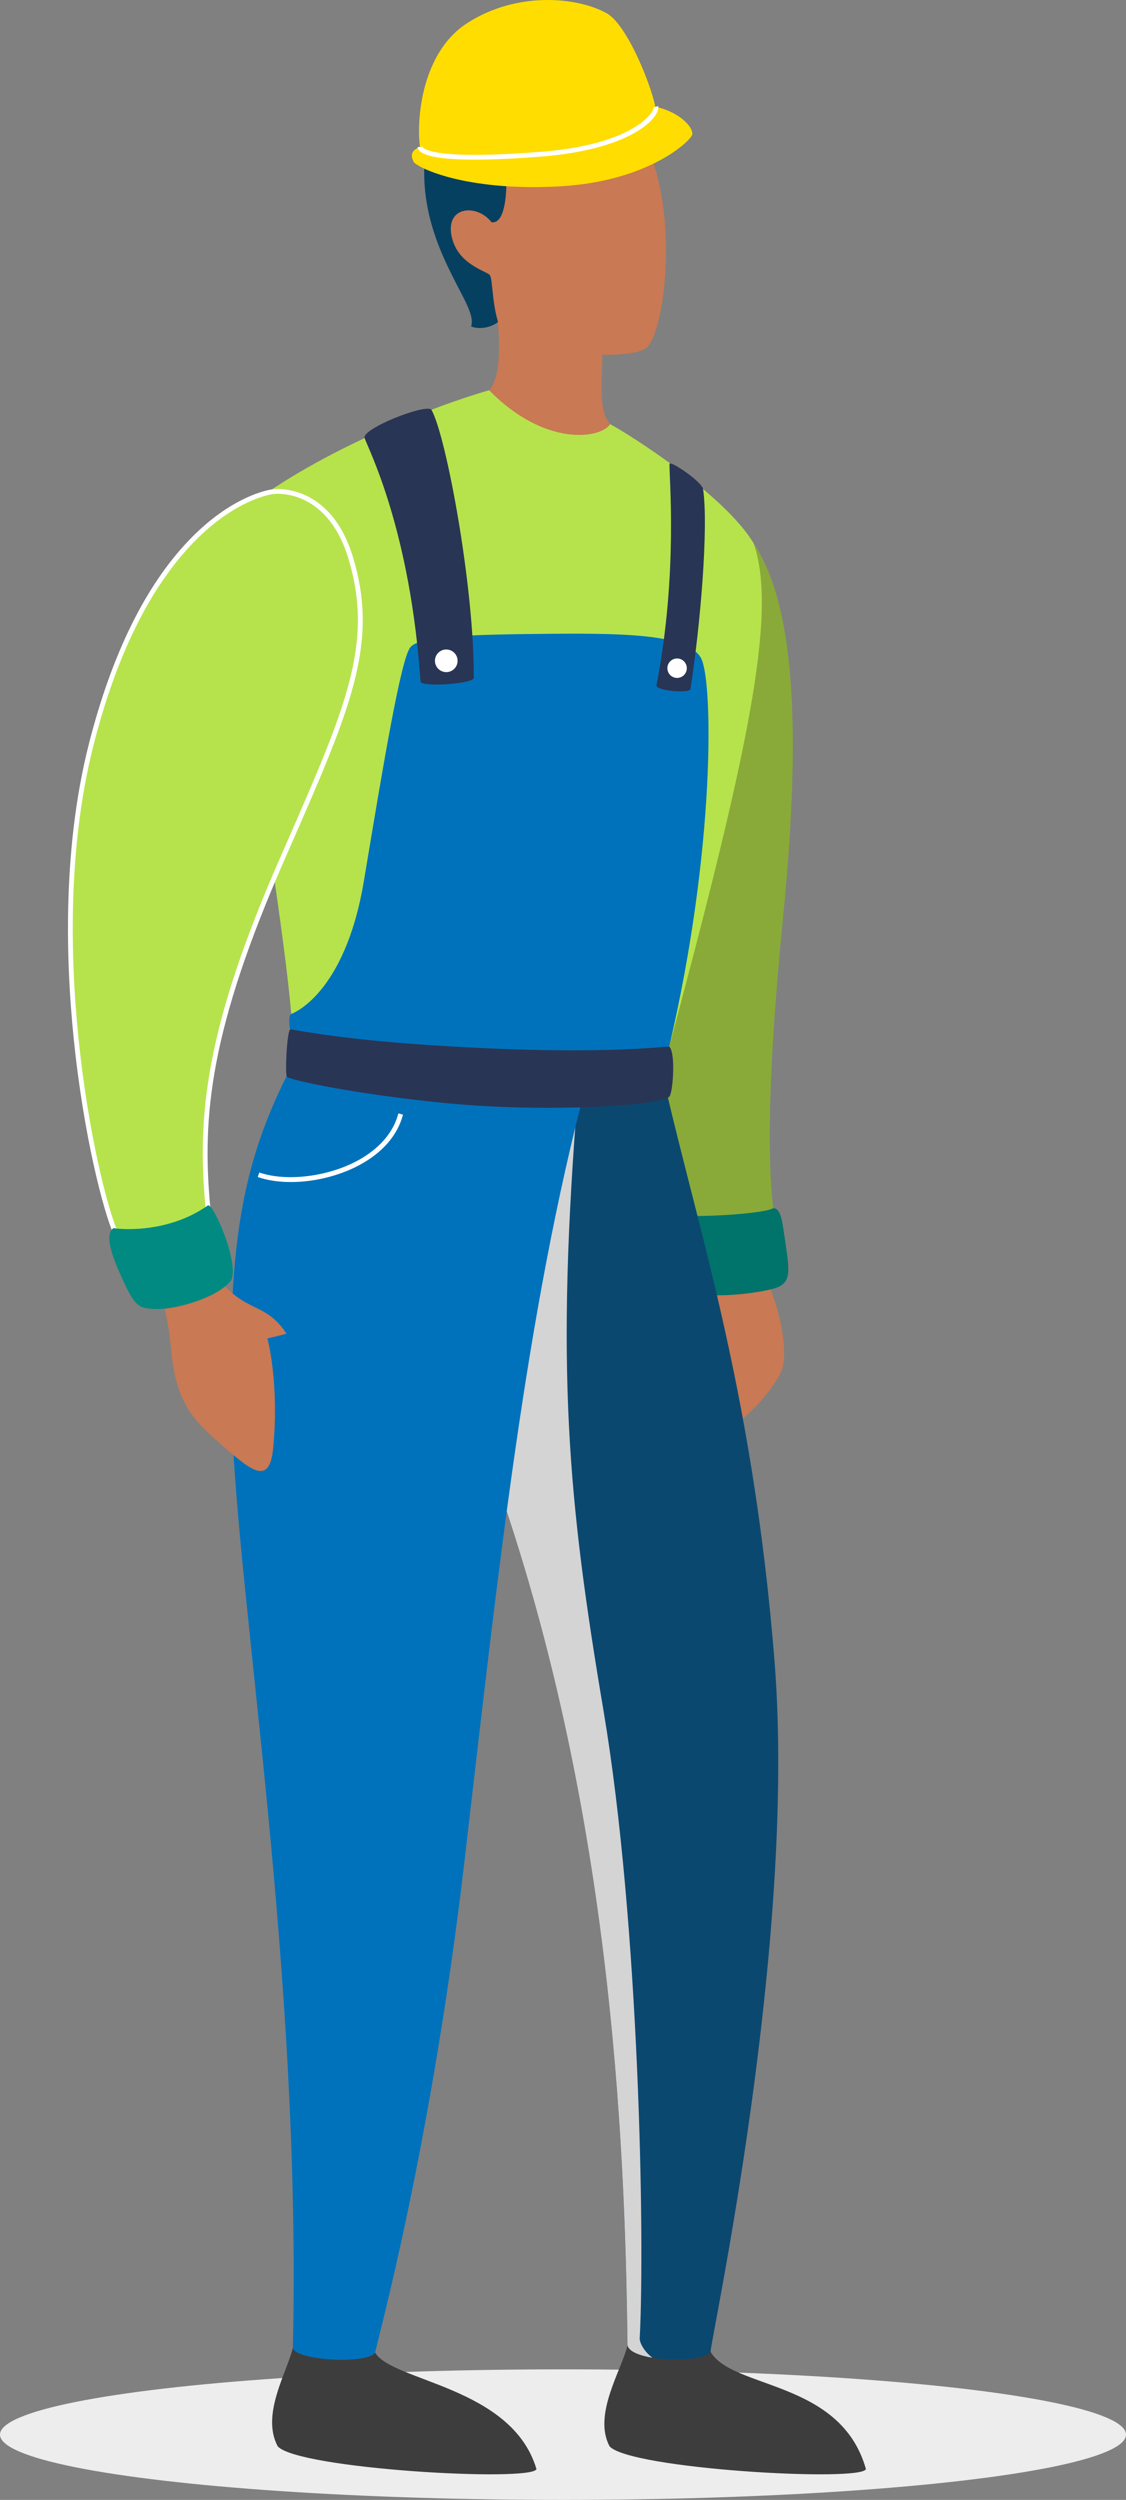 <?xml version="1.0" encoding="utf-8"?>
<!-- Generator: Adobe Illustrator 16.0.0, SVG Export Plug-In . SVG Version: 6.00 Build 0)  -->
<!DOCTYPE svg PUBLIC "-//W3C//DTD SVG 1.1//EN" "http://www.w3.org/Graphics/SVG/1.1/DTD/svg11.dtd">
<svg version="1.1" id="Layer_1" xmlns="http://www.w3.org/2000/svg" xmlns:xlink="http://www.w3.org/1999/xlink" x="0px" y="0px"
	 width="1065.511px" height="2364.495px" viewBox="0 0 1065.511 2364.495" enable-background="new 0 0 1065.511 2364.495"
	 xml:space="preserve">
<rect x="0" y="0" width="1065.511" height="2364.495" fill="#808080" stroke="none"/>
<g>
	<g>
		<ellipse fill="#EDEDED" cx="532.756" cy="2302.751" rx="532.756" ry="61.743"/>
		<g>
			<path fill="#C97953" d="M724.557,1209.38c13.2,26.401,22.296,69.912,14.738,87.673c-7.559,17.762-40.813,55.174-52.906,52.528
				c-14.738-43.836-19.273-136.044-17.006-143.98S717.755,1195.776,724.557,1209.38z"/>
			<path fill="#89AA39" d="M690.167,614.304c11.699-69.593,23.053-100.263,23.053-100.263
				c37.034,55.552,46.104,166.655,27.965,351.449c-18.14,184.793-13.604,256.217-6.803,297.031
				c-44.215,24.941-84.115,13.037-93.642-13.038c-9.525-26.075-29.933-137.493-7.395-285.064
				C658.724,698.243,688.419,624.705,690.167,614.304z"/>
			<path fill="#00736B" d="M731.651,1142.733c7.833-0.052,8.753,13.747,12.153,36.743c3.401,22.996,3.615,31.227-5.454,36.896
				c-9.069,5.669-65.25,13.038-80.808,5.669c-16.124-16.439-23.493-57.819-16.802-72.558
				C662.958,1151.75,723.817,1147.887,731.651,1142.733z"/>
			<path fill="#3D3D3D" d="M672.407,2224.424c20.596,35.522,123.196,26.453,147.004,110.914c-3.968,12.471-223.341,0-242.613-21.54
				c-15.872-30.044,11.326-71.883,17.006-95.421C617.611,2210.63,666.017,2213.404,672.407,2224.424z"/>
			<path fill="#0B4870" d="M624.641,1005.385c31.138,144.416,87.306,300.738,108.349,566.78
				c21.043,266.043-60.583,640.922-60.583,652.259c-6.802,11.337-74.825,9.825-78.604-6.047
				c-2.268-197.265-16.004-514.327-127.041-825.905c2.333-250.358,10.987-362.95,50.497-378.455
				C556.769,998.511,618.377,976.337,624.641,1005.385z"/>
			<path fill="#D4D4D4" d="M546.992,1031.962c-21.211,262.068-9.874,384.508,24.137,586.308
				c34.012,201.8,39.044,500.342,34.26,592.55c-0.612,3.689,2.839,12.154,11.951,19.23c-12.307-2.049-22.164-5.909-23.536-11.672
				c-2.268-197.266-16.004-514.328-127.041-825.906c1.739-186.659,6.996-296.722,25.931-347.08
				C525.554,1028.833,546.992,1031.962,546.992,1031.962z"/>
			<path fill="#3D3D3D" d="M354.969,2225.18c16.062,27.397,129.431,31.933,152.673,110.158c-3.969,12.471-225.607,0-244.881-21.54
				c-15.872-30.044,8.681-69.615,14.36-93.153C300.929,2212.898,348.527,2214.191,354.969,2225.18z"/>
			<path fill="#0072BC" d="M555.257,1023.389c-58.197,219.817-83.895,464.127-115.639,736.216
				c-31.743,272.09-83.138,456.506-84.649,465.575c-7.558,11.337-75.58,7.558-77.848-4.535
				c8.313-357.495-52.42-705.92-57.575-876.731c-5.156-170.812,10.283-250.405,61.327-344.575
				C363.662,1006.07,555.257,1023.389,555.257,1023.389z"/>
			<path fill="#B6E34C" d="M577.365,401.238c16.438,8.503,108.646,66.7,135.855,112.804c22.674,66.511-4.535,196.509-86.162,498.83
				c-43.836,45.349-341.623,25.697-349.182-10.581c0-111.859-67.266-405.866-44.592-522.26
				c69.156-53.284,175.725-95.609,229.576-110.914C512.176,355.323,560.925,392.735,577.365,401.238z"/>
			<path fill="#0072BC" d="M633.255,989.86c43.875-187.057,41.476-345.445,30.271-367.053s-63.405-24.033-140.013-23.359
				c-76.607,0.673-126.061,1.813-135.13,12.654c-9.069,10.84-25.856,112.053-43.995,220.889
				c-18.14,108.835-68.765,126.016-68.765,126.016c-3.981,2.282-1.147,21.554,3.117,22.877
				c8.152,2.529,98.147,26.453,215.296,24.186C604.384,1003.802,629.938,1000.33,633.255,989.86z"/>
			<path fill="#064061" d="M402.207,147.289c-3.714,38.87,6.236,72.557,20.975,103.733c14.738,31.178,26.074,45.915,22.674,57.819
				c13.604,5.102,35.145-3.968,34.578-22.107c-0.567-18.139,20.406-111.103,5.668-133.777
				C471.363,130.283,403.776,130.865,402.207,147.289z"/>
			<path fill="#C97953" d="M607.408,129.149c36.846,65.188,22.107,186.495,3.968,200.099
				c-18.14,13.604-124.708,3.968-135.478-14.171c-10.771-18.14-9.07-51.017-12.471-54.984c-3.401-3.968-31.178-10.095-36.279-37.642
				s24.375-29.814,37.979-12.242c14.738,2.268,15.306-37.412,13.038-54.417C475.898,138.786,600.28,116.539,607.408,129.149z"/>
			<path fill="#C97953" d="M569.996,336.9c-0.334,24.375-3.826,51.583,7.369,64.337c-9.07,13.888-62.07,21.541-114.504-32.121
				c14.926-16.628,7.817-66.095,6.556-85.604C486.421,295.227,570.058,332.268,569.996,336.9z"/>
			<path fill="#C97953" d="M207.63,1210.703c26.074,31.555,43.836,20.785,63.479,50.753c-12.37,3.315-18.038,4.419-18.038,4.419
				s11.432,42.516,5.386,104.113c-3.62,36.881-22.015,20.076-51.772-6.046c-25.441-22.334-40.27-39.009-44.829-87.674
				c-4.562-48.693-13.557-56.496-13.557-56.496S193.074,1193.088,207.63,1210.703z"/>
			<path fill="#B6E34C" d="M267.149,812.206c61.587-140.472,89.94-201.799,64.53-285.078
				c-19.671-64.467-66.041-63.515-75.111-61.836c-27.578,5.104-120.173,43.081-170.056,238.078
				c-49.884,194.997,7.558,433.831,24.187,465.574c18.895,15.872,88.051-16.25,86.161-25.697
				C187.791,1049.528,199.882,965.634,267.149,812.206z"/>
			<g>
				<path fill="#FFFFFF" d="M109.24,1170.681l-0.342-0.288l-0.208-0.396c-7.75-14.792-26.64-80.534-37.278-172.359
					c-8.893-76.729-13.871-190.165,12.904-294.83c21.479-83.959,53.084-148.304,93.947-191.25
					c36.516-38.379,68.852-46.821,77.893-48.495c1.061-0.196,3.357-0.526,6.809-0.526c12.053,0,52.784,4.61,70.884,63.929
					c25.072,82.173-1.726,143.265-60.44,277.119l-4.181,9.532c-69.884,159.396-78.638,241.657-70.119,329.822
					c0.259,1.561-0.366,3.273-1.858,5.096c-8.285,10.104-46.445,27.514-70.898,27.514
					C118.841,1175.547,113.083,1173.911,109.24,1170.681z M256.98,467.522c-8.7,1.611-39.857,9.771-75.434,47.163
					c-40.319,42.376-71.555,106.049-92.838,189.248c-26.602,103.993-21.64,216.834-12.793,293.184
					c10.477,90.403,28.84,155.059,36.581,170.366c3.019,2.343,7.677,3.529,13.854,3.529c27.045,0,68.089-21.929,68.286-27.319
					l-0.033-0.227c-8.608-88.945,0.164-171.811,70.47-332.169l4.18-9.534c58.253-132.796,84.84-193.405,60.26-273.972
					c-17.192-56.339-55.284-60.718-66.549-60.718C259.759,467.072,257.712,467.387,256.98,467.522z"/>
			</g>
			<path fill="#FFDD00" d="M620.256,107.042c3.401-6.802-23.714-82.004-46.104-94.475c-27.928-15.555-85.129-20.963-131.988,9.269
				c-46.86,30.232-48.346,101.187-44.113,120.729C433.573,160.704,597.582,144.832,620.256,107.042z"/>
			<path fill="#FFDD00" d="M620.546,100.996c24.651,5.668,35.988,20.784,34.477,26.453c-1.512,5.668-40.813,43.836-124.33,48.749
				c-83.516,4.913-130.754-14.738-139.067-22.674c-2.646-5.291-3.914-10.715,5.79-14.616S608.367,99.484,620.546,100.996z"/>
			<path fill="#293554" d="M621.201,648.386c20.785-107.702,11.713-199.533,12.345-209.636c0.232-3.713,30.736,16.906,31.764,23.842
				c5.305,35.814-2.62,129.899-11.986,189.195C652.472,656.039,621.201,653.488,621.201,648.386z"/>
			<path fill="#293554" d="M448.311,641.171c0.56-85.405-26.021-228.731-40.03-253.605c-4.939-6.168-66.538,18.018-63.267,26.835
				c4.716,12.714,43.103,87.848,52.907,230.127C398.089,650.197,447.984,646.929,448.311,641.171z"/>
			<circle fill="#FFFFFF" cx="640.722" cy="632.006" r="9.199"/>
			<circle fill="#FFFFFF" cx="422.295" cy="625.015" r="10.71"/>
			<path fill="#293554" d="M454.576,991.225c117.772,5.653,171.192-1.144,178.68-1.365c6.463,5.628,3.439,45.806-0.15,47.575
				c-6.386,7.678-112.709,15.678-213.042,5.763c-79.069-7.813-142.563-20.69-148.517-24.658c-2.027-2.268,0-44.971,3.308-44.971
				C311.667,980.014,360.101,986.69,454.576,991.225z"/>
			<path fill="#008A81" d="M107.488,1161.549c-7.371,4.75-4.416,19.78,6.426,43.928c13.707,30.526,16.436,32.624,36.086,32.624
				c17.762,0,56.686-10.959,68.778-27.209c7.937-17.005-17.761-74.446-22.202-70.676
				C156.424,1168.567,107.677,1162.045,107.488,1161.549z"/>
			<g>
				<path fill="#FFFFFF" d="M275.279,1118.017c21.58,0,45.268-5.583,64.75-16.012c21.947-11.749,36.236-28.259,41.32-47.748
					l-4.389-1.145c-6.01,23.035-24.563,37.128-39.071,44.895c-28.252,15.122-67.159,19.738-92.527,10.976l-1.479,4.287
					C253.15,1116.471,263.923,1118.017,275.279,1118.017z"/>
			</g>
			<g>
				<path fill="#FFFFFF" d="M449.183,151.001c19.516,0,41.836-1.245,62.533-2.854c63.746-4.957,97.757-23.336,108.332-38.884
					c2.405-3.534,3.351-6.708,2.666-8.935l-4.335,1.334c0.089,0.296-0.011,2.033-2.128,5.121
					c-3.47,5.06-24.828,30.618-104.886,36.842c-109.024,8.479-111.683-4.815-111.696-4.953l-4.508,0.472
					C396.097,148.095,419.368,151.001,449.183,151.001z"/>
			</g>
		</g>
	</g>
</g>
<g>
	<path fill="#3D3D3D" d="M-2401.675,1318.204c20.037,14.129,142.33,27.947,167.695,89.433
		c-0.704,8.695-181.788,15.319-225.372,6.054c-32.043-3.155-9.966-53.668-12.453-90.903
		C-2461.478,1313.062-2422.813,1303.298-2401.675,1318.204z"/>
	<path fill="#3D3D3D" d="M-2752.12,1318.204c20.037,14.129,142.33,27.947,167.695,89.433c-0.705,8.695-188.341,17.804-237.664,5.59
		c-24.896-13.042-1.409-53.204-0.161-90.439C-2811.923,1313.062-2773.259,1303.298-2752.12,1318.204z"/>
	<path fill="#0B4870" d="M-2554.109,157.648c101.775,206.475,180.619,505.542,188.134,649.628
		c7.517,144.087-34.995,504.096-35.699,510.928c-0.705,6.832-68.015,13.899-70.129,4.583
		c-17.615-194.392-63.276-505.573-132.797-677.815c-69.521-172.24-143.373-253.393-141.208-278.235s-9.108-171.396,42.563-200.802
		S-2563.168,139.271-2554.109,157.648z"/>
	<path fill="#DEDEDE" d="M-2745.809,366.736c1.778-20.396-5.493-122.812,20.436-175.104c44.084,5.091,81.847,38.486,81.847,38.486
		c6.983,157.703,54.112,265.878,113.83,465.85c67.895,227.353,70.23,600.269,75.163,615.77c1.797,5.647,6.408,10.886,11.536,15.277
		c-14.698,0.769-27.89-0.187-28.807-4.229c-17.615-194.392-63.276-505.573-132.797-677.814S-2747.974,391.579-2745.809,366.736z"/>
	<path fill="#0072BC" d="M-2640.301,199.846c-24.782,234.764-56.368,483.217-75.158,773.047
		c-18.789,289.829-26.97,343.915-27.439,349.712c-0.47,5.796-77.472,11.775-79.351,0.182
		c-1.879-11.593-45.404-322.254-84.861-600.232c-39.458-277.979-87.371-456.131,48.853-586.911
		C-2802.829,105.062-2635.501,154.38-2640.301,199.846z"/>
	<g>
		<g>
			<path fill="#293554" d="M-2876.421,263.746c19.443,0,37.705-4.453,53.489-13.267c21.045-11.748,35.806-30.149,41.566-51.814
				l-8.169-2.171c-5.169,19.43-18.493,35.98-37.518,46.603c-24.606,13.739-55.941,15.95-88.235,6.223l-2.439,8.098
				C-2903.678,261.646-2889.77,263.746-2876.421,263.746z"/>
		</g>
	</g>
	<path fill="#064061" d="M-3498.675-559.814h321.232v-50.787h-321.232c-6.773,0-12.263,5.49-12.263,12.263v26.26
		C-3510.938-565.305-3505.448-559.814-3498.675-559.814z"/>
	<path fill="#BFBFBF" d="M-3181.09-477.284c0,0,35.589-26.922,51.325-43.128c11.34-11.679,13.443-19.152,13.443-30.066v-93.239
		c0-10.378-8.412-18.79-18.789-18.79h-31.998c-10.377,0-18.789,8.412-18.789,18.79v164.031
		C-3185.898-477.209-3183.07-475.796-3181.09-477.284z"/>
	<g>
		<path fill="#064061" d="M-3018.498-250.907l3.408-7.739c-74.645-32.844-85.932-101.96-71.603-155.69
			c17.381-65.176,80.908-90.888,101.782-99.338l1.717-0.837c9.859-4.862,22.132-10.913,19.124-38.004
			c-2.26-20.323,8.728-32.856,40.539-46.241l-3.281-7.795c-25.688,10.81-48.998,24.95-45.665,54.969
			c2.356,21.197-5.436,25.04-14.458,29.487l-1.296,0.643c-21.994,8.903-88.208,35.843-106.632,104.937
			C-3114.296-343.64-3085.033-280.183-3018.498-250.907z"/>
	</g>
	<path fill="#064061" d="M-2706.61-647.945c54.959,10.921,86.86,45.574,85.451,118.726c-0.939,20.433,106.259,58.884,78.075,148.554
		c-40.644,129.309-177.776,78.681-202.438,68.111c-24.661-10.569-90.689-130.701-77.756-212.612
		C-2810.345-607.078-2731.956-652.982-2706.61-647.945z"/>
	<g>
		<path fill="#064061" d="M-2647.738-273.859c44.75,0.003,97.91-23.539,120.95-92.288c27.84-83.066-25.344-124.912-57.12-149.913
			c-7.665-6.029-14.282-11.236-17.957-15.61c-2.229-2.656-2.609-9.422-3.046-17.259c-0.589-10.494-1.393-24.868-6.966-41.031
			c-9.278-26.912-39.293-57.383-95.705-62.198l-0.722,8.425c52.375,4.47,80.022,32.133,88.434,56.528
			c5.188,15.053,5.926,28.192,6.515,38.75c0.567,10.108,0.977,17.413,5.018,22.225c4.233,5.039,11.169,10.497,19.201,16.816
			c31.968,25.152,80.277,63.163,54.334,140.581c-31.471,93.893-112.808,87.642-128.788,85.442l-1.156,8.375
			C-2659.281-274.26-2653.576-273.859-2647.738-273.859z"/>
	</g>
	<path fill="#C97953" d="M-2707.942-639.49c51.61,39.881,74.218,166.756-10.334,215.608
		c-84.553,48.853-177.561-24.426-185.076-50.731c-7.516-26.305-17.85-113.676,52.61-157.831
		C-2780.282-676.599-2728.611-655.461-2707.942-639.49z"/>
	<path fill="#C97953" d="M-3289.476-467.265c14.28-33.578,30.533-59.958,31.003-136.164c-2.349-18.681-93.478-26.45-103.342-4.589
		c-8.151,18.064-5.65,59.633,7.039,90.882s16.448,55.675,16.448,55.675C-3312.962-461.46-3292.585-459.953-3289.476-467.265z"/>
	<path fill="#B6E34C" d="M-2632.785-319.13c58.617,14.566,194.616,88.714,238.156,184.606
		c39.458,86.9,14.864,170.044-12.683,217.018c-20.458,34.885-54.589,69.229-64.824,78.916
		c-12.574,11.901-108.366-203.701-124.01-285.6C-2623.313-266.41-2632.785-319.13-2632.785-319.13z"/>
	<path fill="#89AA39" d="M-2725.189-357.531c17.717,6.459,77.843,27.127,92.404,38.401c14.562,11.273,43.216,68.112,76.098,124.48
		c32.881,56.369,37.579,77.037,3.758,150.316c-33.821,73.278-36.17,106.63-24.896,150.314
		c11.273,43.686-294.524,45.096-279.023-11.273c15.501-56.368,23.956-83.143-53.55-202.926
		c-77.507-118.373-59.187-175.446-31.003-195.175c28.185-19.729,107.438-54.893,125.054-65.462
		C-2786.572-367.05-2742.906-363.99-2725.189-357.531z"/>
	<path fill="#B6E34C" d="M-2941.984-302.689c-15.329-4.638-53.671,31.707-151.611,41.572
		c-97.939,9.864-157.831-64.417-171.219-118.17c-13.387-53.753-11.978-82.642-11.978-90.392c0-7.751-66.937-11.979-72.574-2.114
		c-5.637,9.864-30.298,169.105,45.799,271.272c87.728,117.783,193.073,132.303,290.374,127.063
		c91.598-4.932,122.993-20.668,132.907-52.435C-2862.762-182.047-2889.965-286.948-2941.984-302.689z"/>
	<g>
		<path fill="#B6E34C" d="M-2667.578-134.518L-2667.578-134.518c2.302-0.465,3.8-2.723,3.318-5.021
			c-19.725-94.064-61.756-179.254-83.764-215.151l-7.211,4.42c21.724,35.433,63.217,119.542,82.699,212.471
			C-2672.06-135.527-2669.854-134.058-2667.578-134.518z"/>
	</g>
	<circle fill="#FFDD00" cx="-2712.306" cy="-310.41" r="8.72"/>
	<circle fill="#FFDD00" cx="-2683.539" cy="-244.563" r="8.72"/>
	<circle fill="#FFDD00" cx="-2661.946" cy="-177.74" r="8.72"/>
	<g>
		<g>
			<rect x="-2973.343" y="-127.008" fill="#7A7A7A" width="355.12" height="327.875"/>
			<rect x="-2973.343" y="-127.008" fill="#BFBFBF" width="355.12" height="106.29"/>
			<rect x="-2973.343" y="-16.215" fill="#BFBFBF" width="355.12" height="106.29"/>
			<rect x="-2973.343" y="94.577" fill="#BFBFBF" width="355.12" height="106.29"/>
		</g>
		<g>
			<rect x="-2802.829" y="-127.008" fill="#B8B8B8" width="355.12" height="327.875"/>
			<rect x="-2802.829" y="-127.008" fill="#DEDEDE" width="355.12" height="106.29"/>
			<rect x="-2802.829" y="-16.215" fill="#DEDEDE" width="355.12" height="106.29"/>
			<rect x="-2802.829" y="94.577" fill="#DEDEDE" width="355.12" height="106.29"/>
		</g>
	</g>
	<path fill="#B6E34C" d="M-2735.198-381.292c3.945-0.841,5.258,2.356,6.021,12.573c0.428,5.724,4.793,9.31,3.987,11.188
		c-4.831,5.989-18.245,11.865-44.289,10.217c-37.109-2.349-59.917-13.094-56.897-17.556c6.87-7.398,2.466-21.314,6.518-23.076
		C-2813.906-387.122-2739.373-380.403-2735.198-381.292z"/>
	<path fill="#C97953" d="M-2741.999-420.71c0.803,16.895,4.334,35.19,6.8,39.418c-6.693,8.455-59.998,9.199-84.659-6.654
		c1.057-5.637-2.466-27.461-5.284-38.92C-2816.334-435.155-2742.249-425.978-2741.999-420.71z"/>
	<path fill="#064061" d="M-2830.286-592.986c-39.245,39.458-54.243,85.944-12.571,138.094
		c41.672,52.149,45.886,147.271-44.648,191.66c-90.535,44.39-206.794-10.569-189.179-135.284
		c16.206-94.417,95.26-106.965,108.9-122.959c16.52-19.37-13.778-50.726,32.018-77.852
		C-2895.185-623.365-2830.286-592.986-2830.286-592.986z"/>
	<path fill="#FFDD00" d="M-2706.348-688.661c24.441,4.54,42.747,17.164,39.912,28.541s-56.258,77.284-154.064,91.172
		c-97.807,13.889-156.031-3.063-161.539-8.224c-5.508-5.162,10.545-20.637,10.545-20.637
		C-2950.206-600.101-2728.377-692.752-2706.348-688.661z"/>
	<path fill="#FFDD00" d="M-2828.52-606.722c89.343-26.725,122.916-70.053,125.847-81.177
		c-26.147-67.857-76.935-118.186-136.478-109.844c-73.57,10.307-116.165,40.262-137.1,86.335
		c-16.707,36.77,1.191,102.5,4.756,113.599C-2967.929-586.708-2896.614-586.354-2828.52-606.722z"/>
	<g>
		<path fill="#FFFFFF" d="M-2926.534-589.927c25.658-0.833,57.383-5.021,83.797-11.199c56.389-13.184,125.402-48.093,141.78-86.38
			l-2.512-2.434c-15.386,35.965-83.597,72.509-139.995,85.696c-57.498,13.445-120.485,13.757-128.502,4.919l-0.897,2.901
			C-2967.825-591.218-2949.487-589.182-2926.534-589.927z"/>
	</g>
	<path fill="#C97953" d="M-2558.097,214.699c-42.276,26.305-64.171,39.816-87.188,37.467
		c-23.017-2.349-81.447-27.812-101.646-51.299c38.519,0.471,87.084-8.357,111.51-16.813s61.066-7.046,61.066-7.046
		C-2566.839,185.463-2545.271,206.718-2558.097,214.699z"/>
	<path fill="#B6E34C" d="M-2407.312,82.494c-11.744,24.896-65.293,96.766-153.046,147.715c-7.75,4.229-42.834-54.699-31.561-64.098
		s113.911-137.637,144.209-217.962C-2417.411-77.921-2401.717,57.714-2407.312,82.494z"/>
</g>
</svg>
